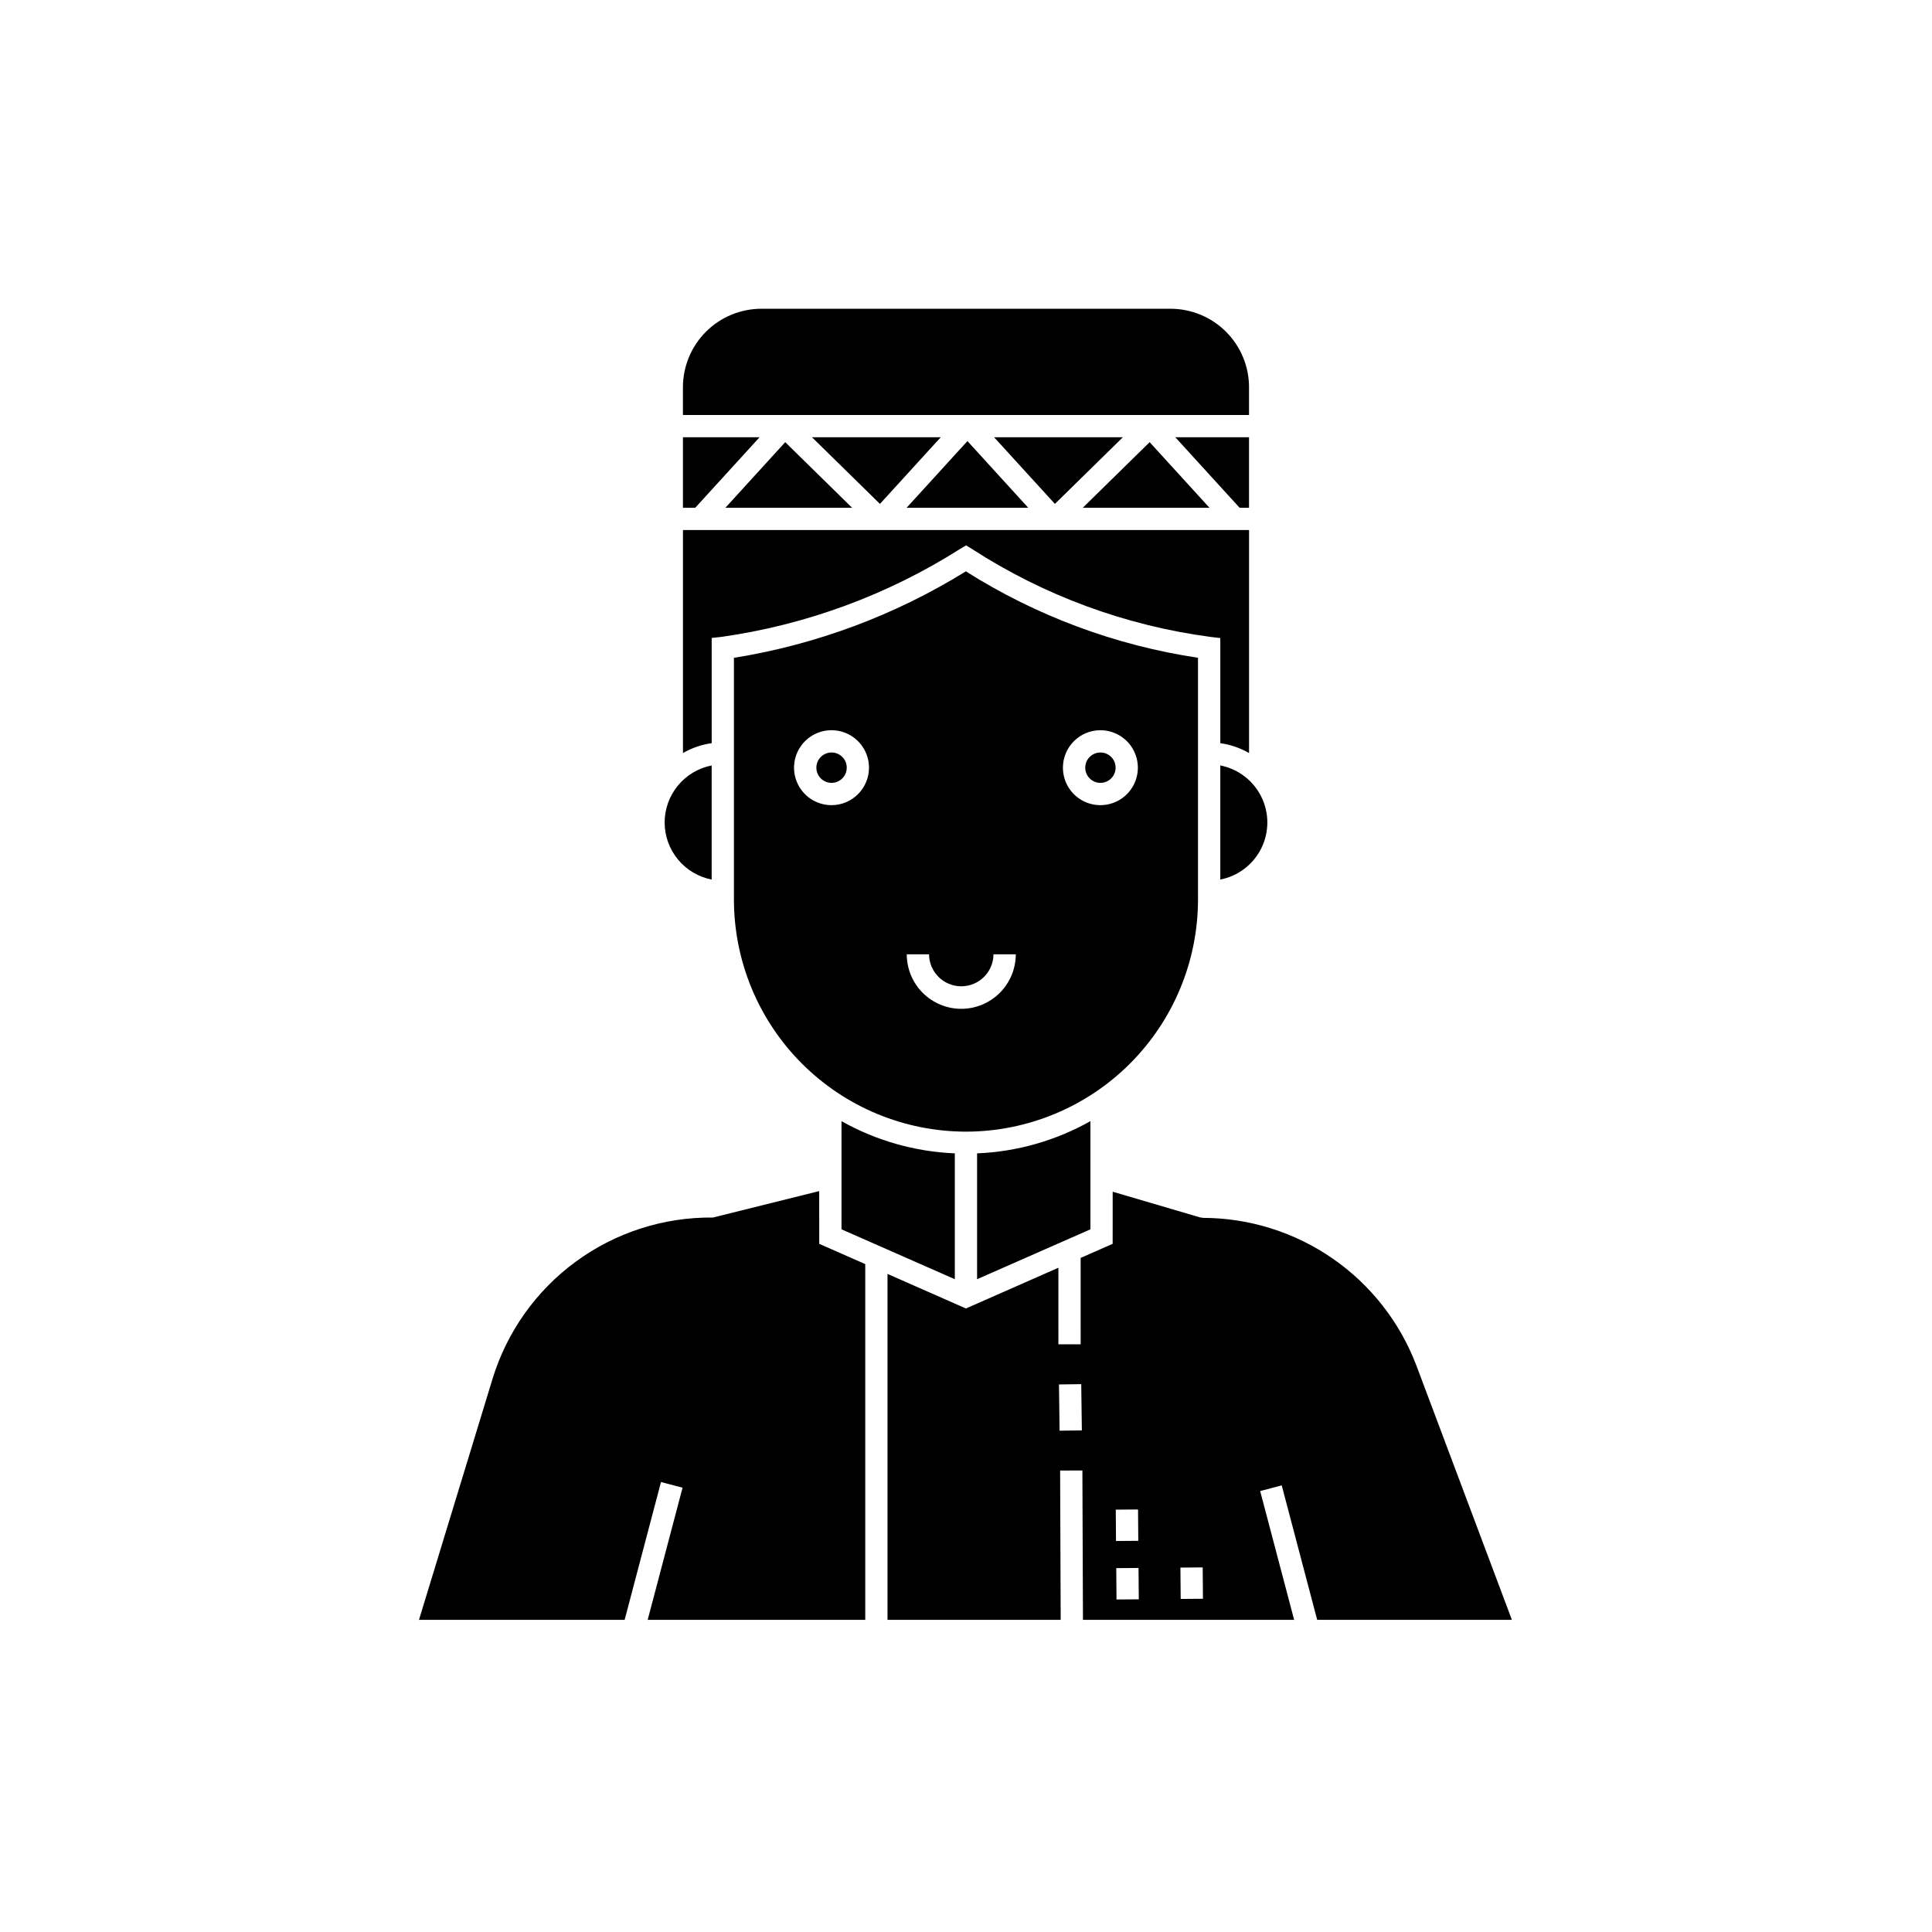 <?xml version="1.0" encoding="UTF-8"?>
<!-- Uploaded to: ICON Repo, www.svgrepo.com, Generator: ICON Repo Mixer Tools -->
<svg fill="#000000" width="800px" height="800px" version="1.1" viewBox="144 144 512 512" xmlns="http://www.w3.org/2000/svg">
 <path d="m328.24 278.57h-3.254v-18.688h20.301zm-8.105 83.402c0.004 3.574 1.25 7.035 3.523 9.793 2.273 2.758 5.434 4.641 8.941 5.328v-30.238c-3.508 0.688-6.668 2.57-8.941 5.324-2.273 2.758-3.519 6.219-3.523 9.793zm79.891-73.438 1.516 0.922h-0.004c19.098 12.367 40.703 20.336 63.254 23.332l2.602 0.309v27.859-0.004c2.684 0.375 5.269 1.262 7.617 2.617v-59.098h-150.02v59.098c2.344-1.355 4.93-2.242 7.613-2.617v-27.883l2.629-0.293v0.004c22.508-3.203 44.078-11.16 63.27-23.348zm-35.656 54.883v-0.004c-1.629 0-3.098 0.98-3.723 2.488-0.621 1.504-0.277 3.238 0.875 4.391 1.152 1.148 2.883 1.496 4.391 0.871 1.504-0.625 2.484-2.094 2.484-3.723 0-2.223-1.805-4.023-4.027-4.027zm71.254 8.055c1.629 0 3.102-0.984 3.723-2.488 0.625-1.504 0.281-3.238-0.871-4.391-1.152-1.152-2.887-1.496-4.391-0.871-1.508 0.621-2.488 2.09-2.488 3.719 0.004 2.227 1.805 4.027 4.027 4.031zm-99.391-72.902h33.586l-17.727-17.391zm105.33-18.688h-34.113l16.109 17.66zm-41.184 1.008-16.125 17.68h32.25zm74.625 17.68v-18.688h-19.531l17.043 18.688zm-26.336-17.391-17.727 17.391h33.586zm26.336-14.566h0.004c-0.008-5.512-2.199-10.797-6.098-14.691-3.894-3.898-9.18-6.09-14.691-6.098h-108.45c-5.512 0.008-10.793 2.199-14.691 6.098-3.894 3.894-6.09 9.18-6.094 14.691v7.363h150.02zm-7.613 100.24v30.238c4.719-0.914 8.734-3.981 10.867-8.285 2.133-4.305 2.133-9.359 0-13.664-2.133-4.309-6.148-7.371-10.867-8.289zm-106.29 112.8-28.164 7.008h0.004c-13.062-0.133-25.812 3.965-36.348 11.684-10.535 7.719-18.285 18.645-22.09 31.137l-19.469 63.793h54.5l9.637-36.523 5.711 1.508-9.238 35.016h57.656v-94.273l-12.195-5.375zm35.938 23.352v-33.352c-10.543-0.438-20.836-3.359-30.031-8.531v28.664zm122.32 22.871 25.309 67.398-51.602-0.004-9.398-35.633-5.711 1.508 9 34.125-55.961 0.004-0.152-39.582-5.902 0.016 0.152 39.566h-45.895v-91.672l20.789 9.16 24.496-10.797 0.004 20.297h5.902l-0.008-22.898 8.484-3.738 0.008-13.809 23.148 6.805 0.836 0.121-0.004 0.004c12.27 0.039 24.242 3.801 34.328 10.789 10.09 6.984 17.82 16.867 22.176 28.34zm-88.656 17.195-0.164-12.254-5.902 0.078 0.164 12.254zm9.051 29.312 5.902-0.047-0.066-8.309-5.902 0.047zm6.035 15.453-0.07-8.309-5.902 0.047 0.07 8.309zm17.008-0.145-0.074-8.309-5.902 0.047 0.074 8.309zm-69.496-307.81h-34.113l18.004 17.66zm6.688 184.02c-16.305-0.02-31.934-6.5-43.461-18.027-11.527-11.527-18.012-27.156-18.031-43.457v-64.082c21.801-3.504 42.691-11.293 61.465-22.918 18.695 11.82 39.645 19.617 61.52 22.902v64.098c-0.02 16.301-6.508 31.93-18.035 43.457-11.527 11.527-27.156 18.008-43.457 18.027zm25.695-96.457c0 4.019 2.418 7.641 6.129 9.176 3.711 1.539 7.984 0.688 10.824-2.152 2.84-2.84 3.691-7.113 2.152-10.824-1.535-3.711-5.156-6.129-9.176-6.129-5.481 0.004-9.926 4.449-9.93 9.93zm-51.391 0c0-4.016-2.422-7.637-6.133-9.176-3.711-1.535-7.984-0.688-10.824 2.152-2.84 2.844-3.691 7.113-2.152 10.824 1.535 3.711 5.156 6.133 9.176 6.133 5.481-0.008 9.926-4.449 9.934-9.934zm24.453 63.906c3.828-0.004 7.5-1.527 10.207-4.234 2.711-2.707 4.234-6.379 4.238-10.211h-5.906c-0.035 4.691-3.848 8.473-8.539 8.473-4.691 0-8.504-3.781-8.543-8.473h-5.902c0.004 3.832 1.527 7.504 4.234 10.211 2.711 2.707 6.379 4.231 10.211 4.234zm34.227 58.434-0.004-28.664c-9.195 5.176-19.488 8.098-30.031 8.535v33.352z"/>
</svg>